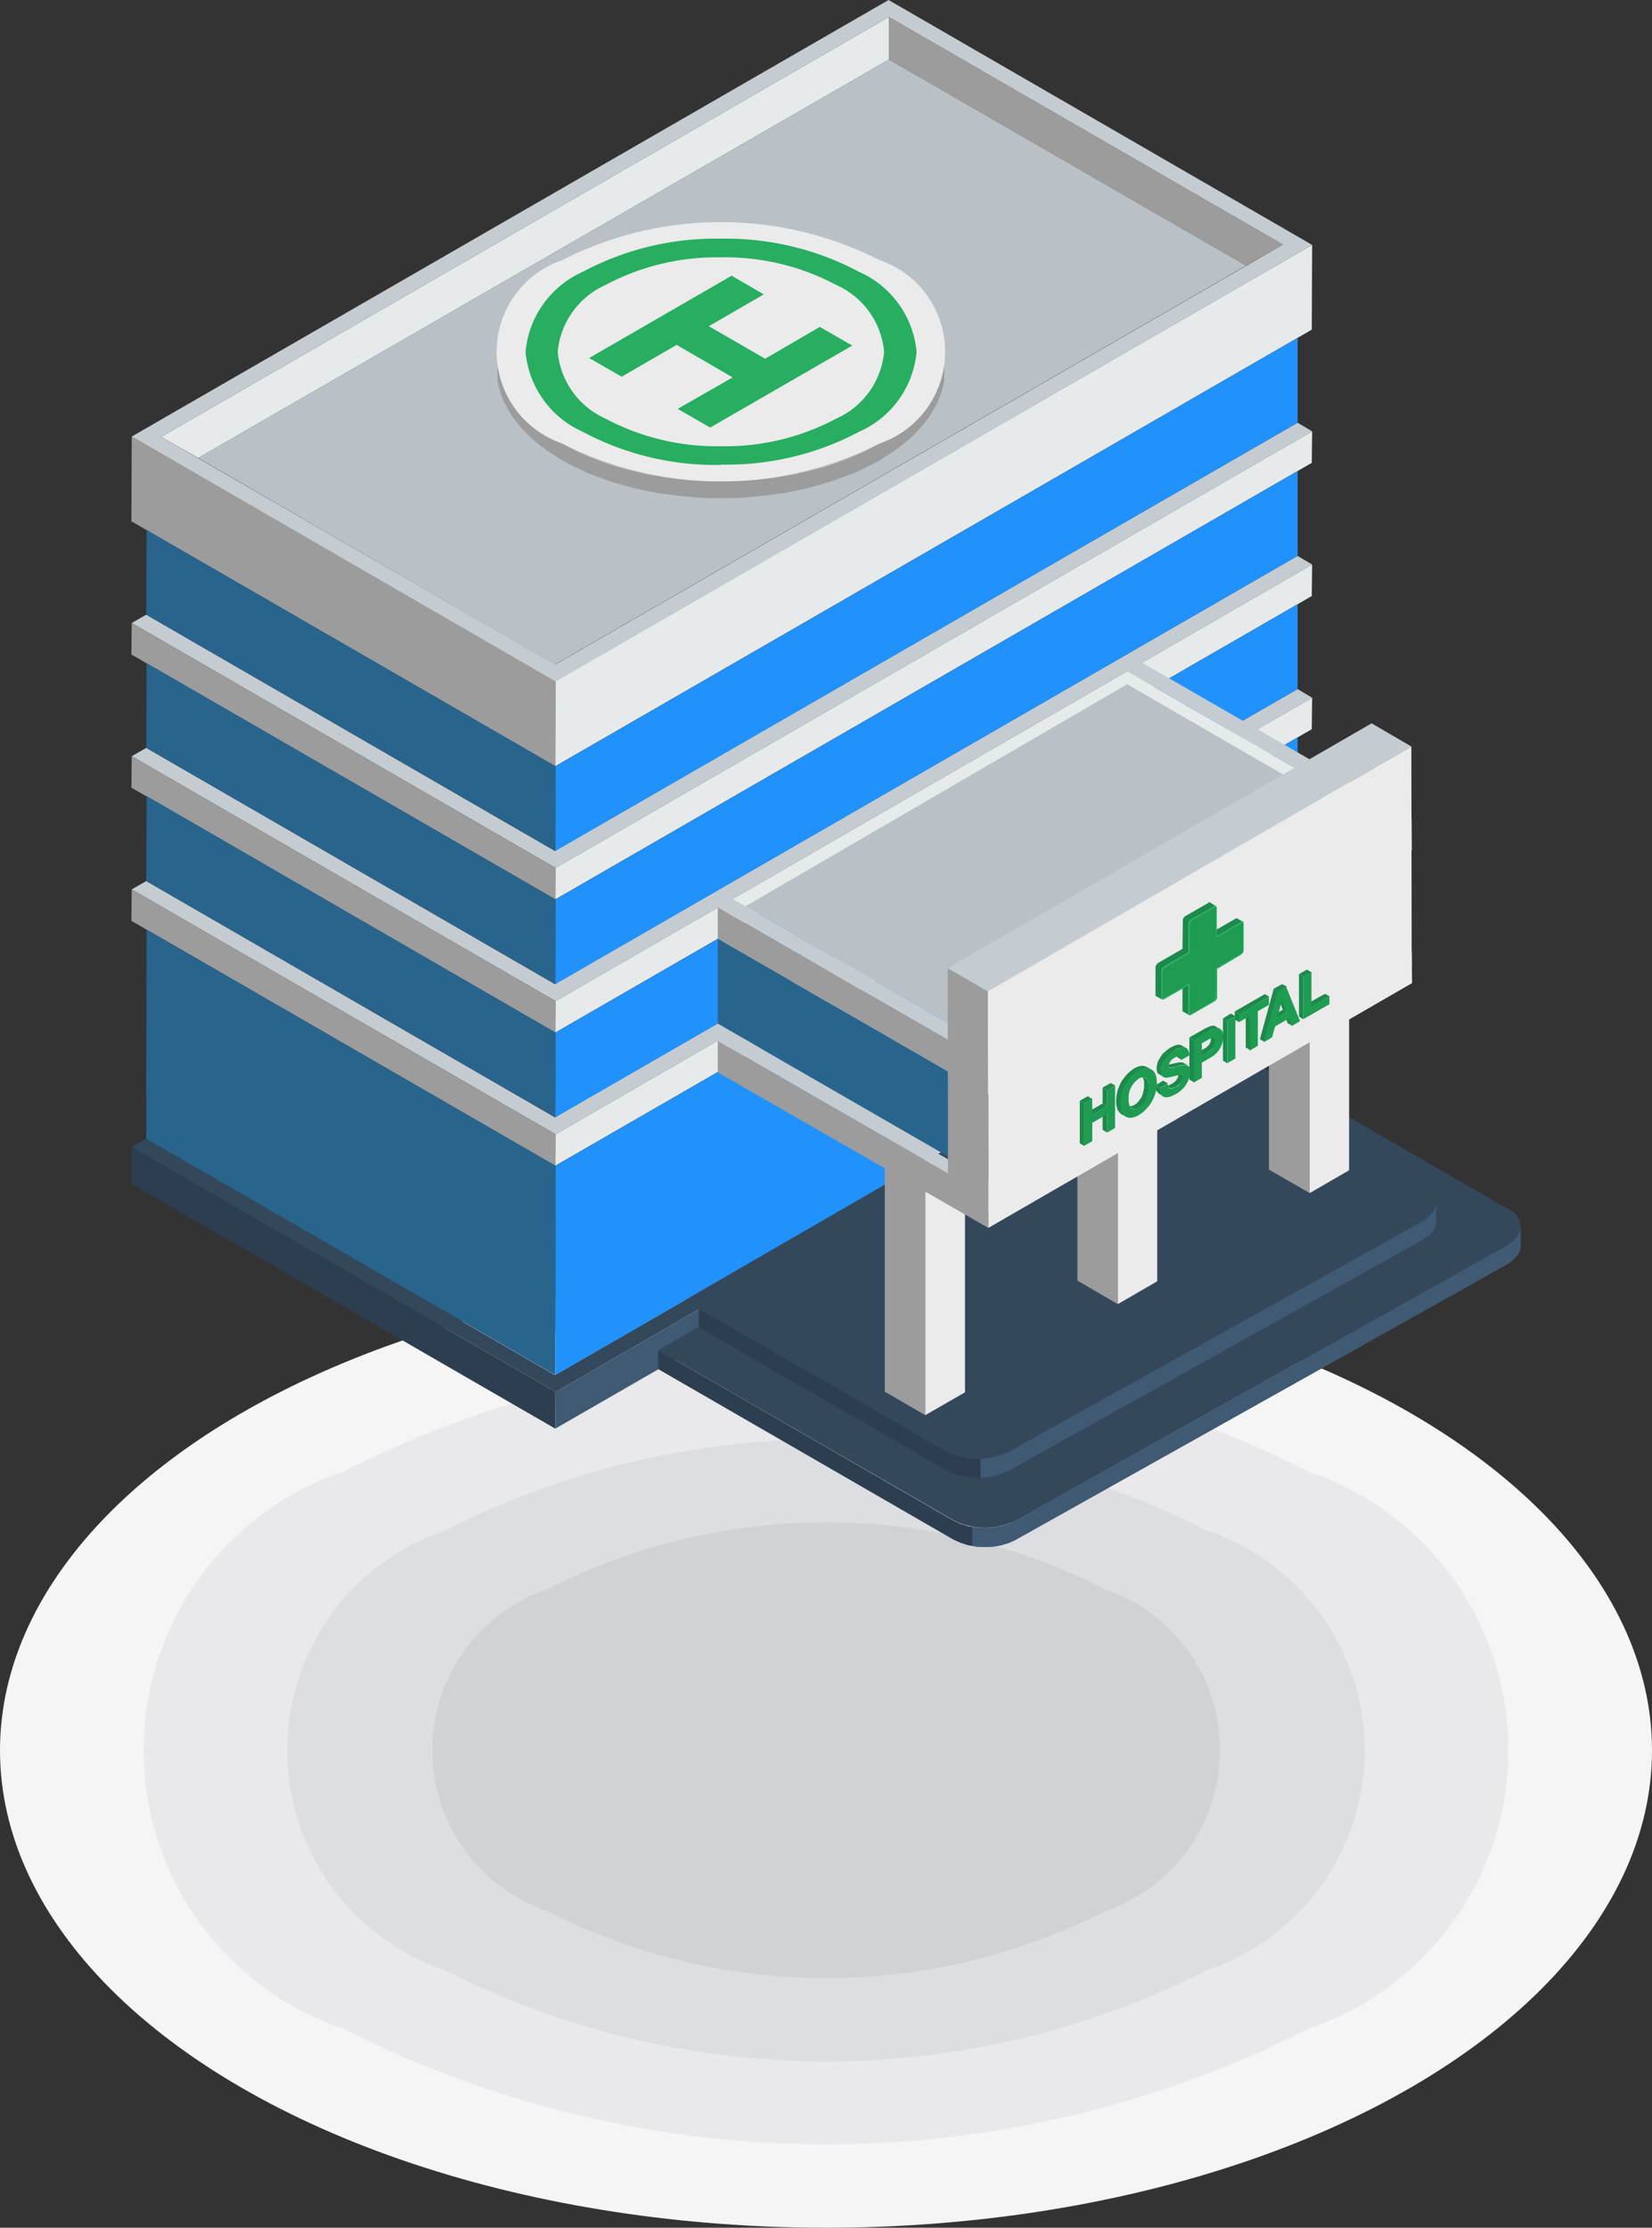 <svg xmlns="http://www.w3.org/2000/svg" viewBox="0 0 4.778 6.44">
  <rect x="0" y="0" width="4.778" height="6.44" fill="#333333" stroke="none"/>
  <defs>
    <style>
      .cls-1 {
        fill: #f5f5f5;
      }

      .cls-2 {
        fill: #e9e9eb;
      }

      .cls-10, .cls-11, .cls-12, .cls-13, .cls-14, .cls-15, .cls-16, .cls-17, .cls-18, .cls-19, .cls-2, .cls-3, .cls-4, .cls-5, .cls-6, .cls-7, .cls-8, .cls-9 {
        fill-rule: evenodd;
      }

      .cls-3 {
        fill: #dddee1;
      }

      .cls-4 {
        fill: #d1d2d6;
      }

      .cls-5 {
        fill: #9c9c9c;
      }

      .cls-6 {
        fill: #e6eaeb;
      }

      .cls-7 {
        fill: #b9c1c7;
      }

      .cls-8 {
        fill: #c5ccd1;
      }

      .cls-9 {
        fill: #29648c;
      }

      .cls-10 {
        fill: #2192fc;
      }

      .cls-11 {
        fill: #34485c;
      }

      .cls-12 {
        fill: #2c3e50;
      }

      .cls-13 {
        fill: #415a73;
      }

      .cls-14 {
        fill: #ebebeb;
      }

      .cls-15 {
        fill: #27ae60;
      }

      .cls-16 {
        fill: #3d566e;
      }

      .cls-17 {
        fill: #1c8a4a;
      }

      .cls-18 {
        fill: #1d9c52;
      }

      .cls-19 {
        fill: #35b36a;
      }
    </style>
  </defs>
  <g id="Layer_2" data-name="Layer 2">
    <g id="_ÎÓÈ_1" data-name="—ÎÓÈ 1">
      <ellipse class="cls-1" cx="2.389" cy="5.06" rx="2.389" ry="1.38"/>
      <path class="cls-2" d="M3.784,4.254a.85.85,0,0,1,0,1.611,3.083,3.083,0,0,1-2.79,0,.85.85,0,0,1,0-1.611A3.082,3.082,0,0,1,3.784,4.254Z"/>
      <path class="cls-3" d="M3.49,4.424a.671.671,0,0,1,0,1.272,2.434,2.434,0,0,1-2.202,0,.671.671,0,0,1,0-1.272A2.433,2.433,0,0,1,3.49,4.424Z"/>
      <path class="cls-4" d="M3.196,4.594a.492.492,0,0,1,0,.931,1.78,1.78,0,0,1-1.613,0,.492.492,0,0,1,0-.931A1.78,1.78,0,0,1,3.196,4.594Z"/>
      <polygon class="cls-5" points="1.606 2.215 0.38 1.507 0.381 1.262 1.607 1.969 1.606 2.215"/>
      <polygon class="cls-6" points="1.606 2.215 1.607 1.969 3.795 0.708 3.794 0.953 1.606 2.215"/>
      <polygon class="cls-5" points="2.571 0.049 3.711 0.707 3.604 0.768 2.571 0.172 2.571 0.049"/>
      <polygon class="cls-6" points="0.573 1.324 0.466 1.263 2.571 0.049 2.571 0.172 0.573 1.324"/>
      <polygon class="cls-7" points="1.605 1.921 0.573 1.324 2.571 0.172 3.604 0.768 1.605 1.921"/>
      <path class="cls-8" d="M1.607,1.97.381,1.262,2.57,0,3.795.708,1.607,1.97Zm-.001-.049L3.711.707,2.571.049.466,1.263Z"/>
      <polygon class="cls-8" points="1.607 2.509 0.381 1.801 0.423 1.777 1.605 2.46 3.753 1.222 3.795 1.247 1.607 2.509"/>
      <polygon class="cls-9" points="1.606 2.46 0.423 1.777 0.424 1.532 1.607 2.215 1.606 2.46"/>
      <polygon class="cls-10" points="1.606 2.46 1.607 2.215 3.753 0.977 3.753 1.222 1.606 2.46"/>
      <polygon class="cls-5" points="1.606 2.6 0.38 1.892 0.381 1.801 1.607 2.509 1.606 2.6"/>
      <polygon class="cls-6" points="1.606 2.6 1.607 2.509 3.795 1.247 3.794 1.338 1.606 2.6"/>
      <polygon class="cls-8" points="1.607 2.894 0.381 2.186 0.423 2.162 1.605 2.845 3.753 1.607 3.795 1.632 1.607 2.894"/>
      <polygon class="cls-9" points="1.606 2.845 0.423 2.162 0.424 1.917 1.607 2.6 1.606 2.845"/>
      <polygon class="cls-10" points="1.606 2.845 1.607 2.6 3.753 1.362 3.753 1.607 1.606 2.845"/>
      <polygon class="cls-5" points="1.606 2.985 0.38 2.277 0.381 2.186 1.607 2.894 1.606 2.985"/>
      <polygon class="cls-6" points="1.606 2.985 1.607 2.894 3.795 1.632 3.794 1.723 1.606 2.985"/>
      <polygon class="cls-8" points="1.607 3.279 0.381 2.571 0.423 2.547 1.605 3.23 3.753 1.992 3.795 2.017 1.607 3.279"/>
      <polygon class="cls-9" points="1.606 3.23 0.423 2.547 0.424 2.301 1.607 2.985 1.606 3.23"/>
      <polygon class="cls-10" points="1.606 3.23 1.607 2.985 3.753 1.747 3.753 1.992 1.606 3.23"/>
      <polygon class="cls-5" points="1.606 3.37 0.38 2.662 0.381 2.571 1.607 3.279 1.606 3.37"/>
      <polygon class="cls-6" points="1.606 3.37 1.607 3.279 3.795 2.017 3.794 2.108 1.606 3.37"/>
      <polygon class="cls-9" points="1.606 3.85 0.423 3.167 0.424 2.687 1.607 3.37 1.606 3.85"/>
      <polygon class="cls-10" points="1.606 3.85 1.607 3.37 3.753 2.132 3.753 2.612 1.606 3.85"/>
      <polygon class="cls-11" points="1.607 4.024 0.381 3.316 0.423 3.292 1.605 3.975 3.753 2.737 3.795 2.762 1.607 4.024"/>
      <polygon class="cls-9" points="1.606 3.975 0.423 3.292 0.424 3.046 1.607 3.73 1.606 3.975"/>
      <polygon class="cls-10" points="1.606 3.975 1.607 3.73 3.753 2.492 3.753 2.737 1.606 3.975"/>
      <polygon class="cls-6" points="4.043 2.482 4.042 2.391 3.26 1.941 3.26 2.032 4.043 2.482"/>
      <polygon class="cls-12" points="1.606 4.13 0.38 3.422 0.381 3.316 1.607 4.024 1.606 4.13"/>
      <polygon class="cls-13" points="1.606 4.13 1.607 4.024 3.795 2.762 3.794 2.868 2.021 3.891 1.606 4.13"/>
      <polygon class="cls-5" points="2.731 1.053 2.731 1.102 2.727 1.119 2.722 1.137 2.715 1.155 2.707 1.172 2.697 1.189 2.686 1.207 2.674 1.223 2.659 1.24 2.644 1.256 2.627 1.272 2.608 1.287 2.588 1.302 2.567 1.316 2.544 1.331 2.519 1.344 2.495 1.356 2.469 1.368 2.442 1.378 2.415 1.388 2.387 1.397 2.358 1.405 2.329 1.413 2.299 1.419 2.27 1.425 2.239 1.429 2.209 1.433 2.178 1.436 2.147 1.439 2.116 1.44 2.085 1.44 2.054 1.44 2.023 1.439 1.992 1.436 1.961 1.433 1.93 1.429 1.9 1.425 1.87 1.419 1.841 1.413 1.812 1.405 1.783 1.397 1.755 1.388 1.728 1.378 1.701 1.368 1.675 1.356 1.65 1.344 1.626 1.331 1.603 1.316 1.581 1.302 1.561 1.287 1.543 1.272 1.526 1.256 1.51 1.24 1.496 1.223 1.483 1.206 1.472 1.189 1.463 1.172 1.454 1.155 1.448 1.137 1.443 1.119 1.439 1.102 1.439 1.053 1.443 1.071 1.448 1.088 1.454 1.106 1.463 1.124 1.472 1.141 1.483 1.158 1.496 1.175 1.51 1.191 1.526 1.207 1.543 1.223 1.561 1.238 1.581 1.253 1.603 1.268 1.626 1.282 1.65 1.295 1.675 1.308 1.701 1.319 1.728 1.33 1.755 1.34 1.783 1.349 1.812 1.357 1.841 1.364 1.87 1.371 1.9 1.376 1.93 1.381 1.961 1.385 1.992 1.388 2.023 1.39 2.054 1.391 2.085 1.391 2.116 1.391 2.147 1.39 2.178 1.388 2.209 1.385 2.239 1.381 2.27 1.376 2.299 1.371 2.329 1.364 2.358 1.357 2.387 1.349 2.415 1.34 2.442 1.33 2.469 1.319 2.495 1.308 2.519 1.295 2.544 1.282 2.567 1.268 2.588 1.253 2.608 1.238 2.627 1.223 2.644 1.207 2.659 1.191 2.674 1.175 2.686 1.158 2.697 1.141 2.707 1.124 2.715 1.106 2.722 1.088 2.727 1.071 2.731 1.053"/>
      <path class="cls-14" d="M1.626.752a1.013,1.013,0,0,1,.918,0,.28.28,0,0,1,0,.53,1.015,1.015,0,0,1-.918,0A.28.28,0,0,1,1.626.752Z"/>
      <polygon class="cls-15" points="2.116 0.797 2.209 0.851 2.05 0.943 2.213 1.037 2.371 0.945 2.465 0.999 2.054 1.236 1.96 1.182 2.119 1.091 1.957 0.997 1.798 1.089 1.704 1.035 2.116 0.797"/>
      <path class="cls-15" d="M1.751,1.21a.685.685,0,0,0,.334.08.684.684,0,0,0,.334-.08.234.234,0,0,0,.138-.193A.234.234,0,0,0,2.419.824a.682.682,0,0,0-.334-.08.683.683,0,0,0-.334.08.235.235,0,0,0-.138.193.235.235,0,0,0,.138.193Zm.334.134a.815.815,0,0,1-.4-.096A.28.28,0,0,1,1.52,1.017.281.281,0,0,1,1.685.786a.818.818,0,0,1,.4-.096.82.82,0,0,1,.4.096.281.281,0,0,1,.166.231.28.28,0,0,1-.166.231A.817.817,0,0,1,2.085,1.343Z"/>
      <polygon class="cls-7" points="2.816 3 3.922 2.361 3.26 1.978 2.156 2.62 2.816 3"/>
      <polygon class="cls-8" points="2.858 3.459 4.083 2.751 4.041 2.727 2.859 3.41 2.076 2.959 2.076 2.962 2.076 3.009 2.858 3.459"/>
      <polygon class="cls-8" points="2.858 3.073 4.083 2.365 4.041 2.341 2.859 3.025 2.076 2.574 2.076 2.574 2.076 2.623 2.858 3.073"/>
      <polygon class="cls-5" points="2.858 3.165 2.858 3.073 2.076 2.623 2.076 2.714 2.858 3.165"/>
      <polygon class="cls-8" points="4.04 2.39 4.041 2.341 3.274 1.899 3.231 1.924 4.04 2.39"/>
      <polygon class="cls-12" points="1.904 3.958 2.758 4.451 2.778 4.46 2.8 4.467 2.824 4.471 2.848 4.472 2.873 4.471 2.896 4.467 2.919 4.46 2.938 4.451 4.361 3.654 4.377 3.642 4.389 3.629 4.396 3.616 4.398 3.601 4.398 3.546 4.396 3.561 4.389 3.574 4.377 3.587 4.361 3.599 2.938 4.396 2.919 4.405 2.896 4.412 2.873 4.416 2.848 4.417 2.824 4.416 2.8 4.412 2.778 4.405 2.758 4.396 1.904 3.903 1.904 3.958"/>
      <path class="cls-11" d="M2.938,4.396l1.423-.797a.055.055,0,0,0,0-.104L3.487,2.99l-1.583.913.854.492A.203.203,0,0,0,2.938,4.396Z"/>
      <polygon class="cls-12" points="2.021 3.837 2.738 4.251 2.758 4.26 2.78 4.267 2.803 4.271 2.828 4.273 2.853 4.271 2.876 4.267 2.898 4.26 2.919 4.251 4.117 3.583 4.133 3.572 4.145 3.559 4.152 3.545 4.154 3.531 4.154 3.476 4.152 3.49 4.145 3.504 4.133 3.517 4.117 3.529 2.919 4.196 2.898 4.205 2.876 4.212 2.853 4.216 2.828 4.218 2.803 4.216 2.78 4.212 2.758 4.205 2.738 4.196 2.023 3.784 2.021 3.786 2.021 3.837"/>
      <path class="cls-11" d="M2.918,4.196,4.117,3.529a.055.055,0,0,0,0-.105l-.779-.449L1.98,3.759l.758.437A.203.203,0,0,0,2.918,4.196Z"/>
      <polygon class="cls-5" points="3.233 3.77 3.116 3.702 3.116 3.057 3.233 3.125 3.233 3.77"/>
      <polygon class="cls-14" points="3.233 3.125 3.347 3.06 3.347 3.704 3.233 3.77 3.233 3.125"/>
      <polygon class="cls-5" points="3.788 3.449 3.67 3.381 3.67 2.735 3.788 2.803 3.788 3.449"/>
      <polygon class="cls-14" points="3.788 2.803 3.902 2.737 3.902 3.383 3.788 3.449 3.788 2.803"/>
      <polygon class="cls-8" points="2.676 3.445 2.559 3.377 2.671 3.311 2.791 3.379 2.676 3.445"/>
      <polygon class="cls-14" points="2.676 3.445 2.791 3.379 2.791 4.025 2.676 4.091 2.676 3.445"/>
      <polygon class="cls-8" points="2.857 2.866 4.082 2.158 3.967 2.091 2.741 2.799 2.857 2.866"/>
      <polygon class="cls-16" points="2.858 3.41 4.041 2.727 4.04 2.481 2.858 3.165 2.858 3.41"/>
      <polygon class="cls-14" points="2.858 3.55 4.084 2.842 4.083 2.751 2.858 3.459 2.858 3.55"/>
      <polygon class="cls-5" points="2.858 3.165 4.084 2.457 4.083 2.365 2.858 3.073 2.858 3.165"/>
      <polygon class="cls-14" points="2.858 3.504 4.083 2.796 4.082 2.158 2.857 2.866 2.858 3.504"/>
      <g>
        <polygon class="cls-17" points="3.226 3.138 3.212 3.131 3.189 3.144 3.202 3.152 3.226 3.138"/>
        <polygon class="cls-17" points="3.202 3.152 3.189 3.144 3.189 3.19 3.202 3.198 3.202 3.152"/>
        <polygon class="cls-17" points="3.202 3.198 3.189 3.19 3.146 3.215 3.159 3.223 3.202 3.198"/>
        <polygon class="cls-17" points="3.159 3.177 3.146 3.169 3.123 3.182 3.136 3.19 3.159 3.177"/>
        <polygon class="cls-17" points="3.136 3.19 3.123 3.182 3.123 3.305 3.136 3.313 3.136 3.19"/>
        <polygon class="cls-17" points="3.202 3.221 3.189 3.214 3.189 3.266 3.202 3.274 3.202 3.221"/>
        <polygon class="cls-17" points="3.331 3.092 3.318 3.085 3.31 3.082 3.302 3.081 3.292 3.083 3.281 3.088 3.27 3.096 3.26 3.105 3.251 3.116 3.243 3.127 3.237 3.14 3.232 3.154 3.229 3.168 3.228 3.183 3.229 3.196 3.232 3.207 3.237 3.215 3.243 3.221 3.256 3.228 3.25 3.223 3.245 3.214 3.243 3.204 3.241 3.19 3.243 3.176 3.245 3.162 3.25 3.148 3.256 3.135 3.264 3.123 3.273 3.112 3.283 3.103 3.294 3.096 3.305 3.091 3.315 3.089 3.324 3.089 3.331 3.092"/>
        <polygon class="cls-17" points="3.314 3.118 3.301 3.11 3.305 3.114 3.307 3.119 3.309 3.127 3.309 3.136 3.309 3.145 3.307 3.154 3.305 3.163 3.302 3.171 3.297 3.178 3.292 3.185 3.287 3.19 3.281 3.194 3.275 3.197 3.269 3.198 3.264 3.197 3.26 3.195 3.273 3.203 3.277 3.205 3.282 3.206 3.288 3.205 3.294 3.202 3.3 3.198 3.306 3.192 3.311 3.186 3.315 3.179 3.318 3.171 3.321 3.162 3.322 3.153 3.323 3.143 3.322 3.135 3.32 3.127 3.318 3.121 3.314 3.118"/>
        <polygon class="cls-17" points="3.433 3.031 3.419 3.023 3.415 3.021 3.408 3.02 3.402 3.021 3.394 3.024 3.386 3.028 3.377 3.034 3.37 3.04 3.362 3.047 3.357 3.055 3.352 3.063 3.348 3.071 3.346 3.08 3.345 3.088 3.346 3.096 3.348 3.102 3.352 3.105 3.365 3.113 3.361 3.109 3.359 3.104 3.359 3.096 3.359 3.087 3.362 3.079 3.365 3.07 3.37 3.063 3.376 3.055 3.383 3.047 3.391 3.041 3.399 3.036 3.407 3.031 3.415 3.029 3.422 3.028 3.428 3.029 3.433 3.031"/>
        <polygon class="cls-17" points="3.42 3.108 3.407 3.101 3.408 3.103 3.408 3.106 3.408 3.11 3.407 3.114 3.405 3.117 3.403 3.121 3.4 3.125 3.396 3.128 3.393 3.131 3.389 3.133 3.383 3.136 3.379 3.138 3.375 3.138 3.372 3.138 3.369 3.137 3.382 3.144 3.385 3.146 3.388 3.146 3.392 3.145 3.397 3.144 3.402 3.141 3.406 3.138 3.41 3.135 3.413 3.132 3.416 3.129 3.418 3.125 3.42 3.121 3.421 3.117 3.421 3.114 3.421 3.11 3.42 3.108"/>
        <polygon class="cls-17" points="3.378 3.132 3.364 3.124 3.341 3.138 3.355 3.145 3.378 3.132"/>
        <polygon class="cls-17" points="3.355 3.145 3.341 3.138 3.342 3.147 3.345 3.154 3.349 3.159 3.354 3.163 3.367 3.17 3.362 3.167 3.358 3.162 3.356 3.155 3.355 3.145"/>
        <polygon class="cls-17" points="3.436 3.08 3.422 3.072 3.418 3.071 3.413 3.071 3.407 3.072 3.4 3.073 3.393 3.075 3.386 3.076 3.381 3.078 3.376 3.079 3.372 3.079 3.37 3.078 3.383 3.086 3.386 3.087 3.389 3.086 3.394 3.085 3.4 3.084 3.406 3.082 3.413 3.08 3.42 3.079 3.426 3.078 3.431 3.079 3.436 3.08"/>
        <polygon class="cls-17" points="3.414 3.055 3.401 3.047 3.403 3.049 3.404 3.052 3.405 3.056 3.418 3.064 3.417 3.06 3.416 3.057 3.414 3.055"/>
        <polygon class="cls-17" points="3.454 3.007 3.44 2.999 3.44 3.121 3.454 3.129 3.454 3.007"/>
        <polygon class="cls-17" points="3.527 2.974 3.514 2.966 3.508 2.965 3.502 2.966 3.494 2.969 3.486 2.973 3.44 2.999 3.454 3.007 3.499 2.98 3.507 2.976 3.515 2.974 3.521 2.973 3.527 2.974"/>
        <polygon class="cls-17" points="3.512 3.001 3.499 2.993 3.501 2.996 3.502 2.999 3.502 3.003 3.502 3.008 3.501 3.012 3.499 3.016 3.497 3.02 3.494 3.023 3.491 3.026 3.488 3.029 3.484 3.031 3.463 3.043 3.477 3.051 3.497 3.039 3.501 3.036 3.504 3.034 3.507 3.031 3.51 3.028 3.512 3.024 3.514 3.02 3.515 3.015 3.516 3.011 3.515 3.006 3.514 3.003 3.512 3.001"/>
        <polygon class="cls-17" points="3.584 2.932 3.571 2.924 3.571 2.947 3.584 2.955 3.584 2.932"/>
        <polygon class="cls-17" points="3.55 2.951 3.537 2.944 3.537 3.066 3.55 3.074 3.55 2.951"/>
        <polygon class="cls-17" points="3.671 2.881 3.658 2.874 3.571 2.924 3.584 2.932 3.671 2.881"/>
        <polygon class="cls-17" points="3.573 2.938 3.56 2.93 3.537 2.944 3.55 2.951 3.573 2.938"/>
        <polygon class="cls-17" points="3.616 2.936 3.603 2.928 3.603 3.028 3.616 3.036 3.616 2.936"/>
        <polygon class="cls-17" points="3.722 2.852 3.708 2.845 3.684 2.858 3.698 2.866 3.722 2.852"/>
        <polygon class="cls-17" points="3.698 2.866 3.684 2.858 3.644 3.004 3.657 3.012 3.698 2.866"/>
        <polygon class="cls-17" points="3.729 2.943 3.716 2.935 3.724 2.958 3.737 2.965 3.729 2.943"/>
        <polygon class="cls-17" points="3.723 2.926 3.71 2.919 3.682 2.935 3.695 2.943 3.723 2.926"/>
        <polygon class="cls-17" points="3.709 2.889 3.696 2.882 3.71 2.919 3.723 2.926 3.709 2.889"/>
        <polygon class="cls-17" points="3.845 2.88 3.832 2.873 3.78 2.902 3.794 2.91 3.845 2.88"/>
        <polygon class="cls-17" points="3.794 2.811 3.78 2.803 3.757 2.816 3.77 2.824 3.794 2.811"/>
        <polygon class="cls-17" points="3.77 2.824 3.757 2.816 3.757 2.939 3.77 2.947 3.77 2.824"/>
      </g>
      <path class="cls-18" d="M3.225,3.139l-.023.013v.046l-.043.025V3.177L3.136,3.19v.122l.023-.013v-.053l.043-.025V3.274l.023-.013V3.139Zm.068-.043a.111.111,0,0,0-.052.094c0,.038.021.051.052.034A.111.111,0,0,0,3.346,3.13c0-.038-.022-.051-.052-.034Zm0,.022c.017-.009.029-.001.029.025a.066.066,0,0,1-.029.059c-.017.01-.029.001-.029-.025a.067.067,0,0,1,.029-.058ZM3.44,3.051c-.001-.027-.019-.028-.041-.015a.075.075,0,0,0-.041.06c0,.025.017.02.034.016.021-.005.029-.008.029.002a.035.035,0,0,1-.02.028c-.014.008-.023.007-.024-.009l-.023.013c0,.028.018.033.046.017a.08.08,0,0,0,.043-.065c0-.02-.013-.021-.031-.017-.021.005-.032.011-.032.001a.03.03,0,0,1,.017-.024c.012-.007.019-.005.02.006L3.44,3.051Zm.013-.044v.122l.023-.013v-.044l.024-.014a.071.071,0,0,0,.038-.061c0-.027-.017-.03-.039-.017l-.046.026Zm.023.009.021-.012c.01-.006.018-.006.018.007a.032.032,0,0,1-.018.028l-.021.012V3.015Zm.096-.077L3.55,2.951v.122L3.573,3.06V2.938Zm.098-.057-.087.05v.023l.032-.018v.1l.023-.014V2.923l.032-.018v-.023Zm.05-.029.04.099-.024.014-.008-.022-.04.023-.009.032-.024.014.04-.146.024-.014Zm.002.074-.014-.037-.014.053.028-.016ZM3.845,2.88l-.052.03V2.811L3.77,2.824v.122l.075-.043Z"/>
      <path class="cls-17" d="M3.44,2.935l-.017-.01L3.421,2.924l-.001-.001,0-.001,0-.002V2.838l.018.01V2.93l0,.001,0,.001.001.001.001,0Zm.08-.228-.018-.01.071-.041.001-.001.002,0h.001l.001,0,.018.01-.001,0H3.594l-.001,0-.001.001L3.52,2.706ZM3.42,2.743l-.071.041-.001.001-.001.001-.001.001L3.344,2.79l-.001.002-.001.002,0,.002,0,.002v.078l0,.002,0,.001.001.001L3.344,2.88l.018.01-.001-.001L3.36,2.888l0-.001,0-.002V2.807l0-.002,0-.002.001-.002L3.362,2.8l.001-.002.001-.001.001-.002.002-.001.071-.041V2.671l0-.002,0-.002.001-.002L3.44,2.664l.001-.001.002-.002L3.443,2.66l.001-.001L3.512,2.62l.001-.001.001,0h.001l.001,0L3.5,2.609l-.001-.001H3.498l-.001,0L3.495,2.61l-.068.039L3.426,2.65l-.001.001-.001.001-.001.002-.001.002-.001.002,0,.002,0,.002Z"/>
      <path class="cls-18" d="M3.512,2.895l-.068.039c-.004.002-.007,0-.007-.004V2.848l-.071.041a.005.005,0,0,1-.007-.004V2.807a.016.016,0,0,1,.007-.013l.071-.041V2.671a.016.016,0,0,1,.007-.013L3.512,2.62c.004-.002.007,0,.007.004v.082l.071-.041c.004-.002.007-.001.007.004v.078a.016.016,0,0,1-.007.012L3.52,2.801v.083A.015.015,0,0,1,3.512,2.895Z"/>
      <path class="cls-19" d="M3.512,2.895l-.068.039c-.004.002-.007,0-.007-.004V2.848l-.071.041a.005.005,0,0,1-.007-.004V2.807a.016.016,0,0,1,.007-.013l.071-.041V2.671a.016.016,0,0,1,.007-.013L3.512,2.62c.004-.002.007,0,.007.004v.082l.071-.041c.004-.002.007-.001.007.004v.078a.016.016,0,0,1-.007.012L3.52,2.801v.083A.015.015,0,0,1,3.512,2.895Z"/>
      <polygon class="cls-18" points="3.511 2.893 3.517 2.883 3.517 2.799 3.59 2.757 3.595 2.747 3.595 2.669 3.592 2.667 3.517 2.711 3.517 2.624 3.514 2.622 3.446 2.661 3.441 2.671 3.441 2.755 3.368 2.797 3.362 2.807 3.362 2.885 3.365 2.886 3.441 2.843 3.441 2.93 3.444 2.932 3.511 2.893"/>
      <polygon class="cls-5" points="2.676 4.091 2.559 4.023 2.559 3.286 2.676 3.354 2.676 4.091"/>
      <path class="cls-5" d="M2.858,3.459l-.782-.45v.091l.665.382.118.068C2.858,3.519,2.858,3.489,2.858,3.459Z"/>
      <polygon class="cls-13" points="2.836 4.272 2.853 4.271 2.876 4.267 2.898 4.26 2.919 4.251 4.117 3.583 4.133 3.572 4.145 3.559 4.152 3.545 4.154 3.531 4.154 3.476 4.152 3.49 4.145 3.504 4.133 3.517 4.117 3.529 2.919 4.196 2.898 4.205 2.876 4.212 2.853 4.216 2.836 4.217 2.836 4.272"/>
      <polygon class="cls-13" points="2.812 4.469 2.824 4.471 2.848 4.472 2.873 4.471 2.896 4.467 2.919 4.46 2.938 4.451 4.361 3.654 4.377 3.642 4.389 3.629 4.396 3.616 4.398 3.601 4.398 3.546 4.396 3.561 4.389 3.574 4.377 3.587 4.361 3.599 2.938 4.396 2.919 4.405 2.896 4.412 2.873 4.416 2.848 4.417 2.824 4.416 2.812 4.414 2.812 4.469"/>
      <polygon class="cls-9" points="2.858 3.41 2.858 3.165 2.076 2.714 2.076 2.93 2.076 2.959 2.858 3.41"/>
      <polygon class="cls-5" points="2.858 3.546 2.857 2.866 2.741 2.799 2.742 3.48 2.858 3.546"/>
    </g>
  </g>
</svg>
